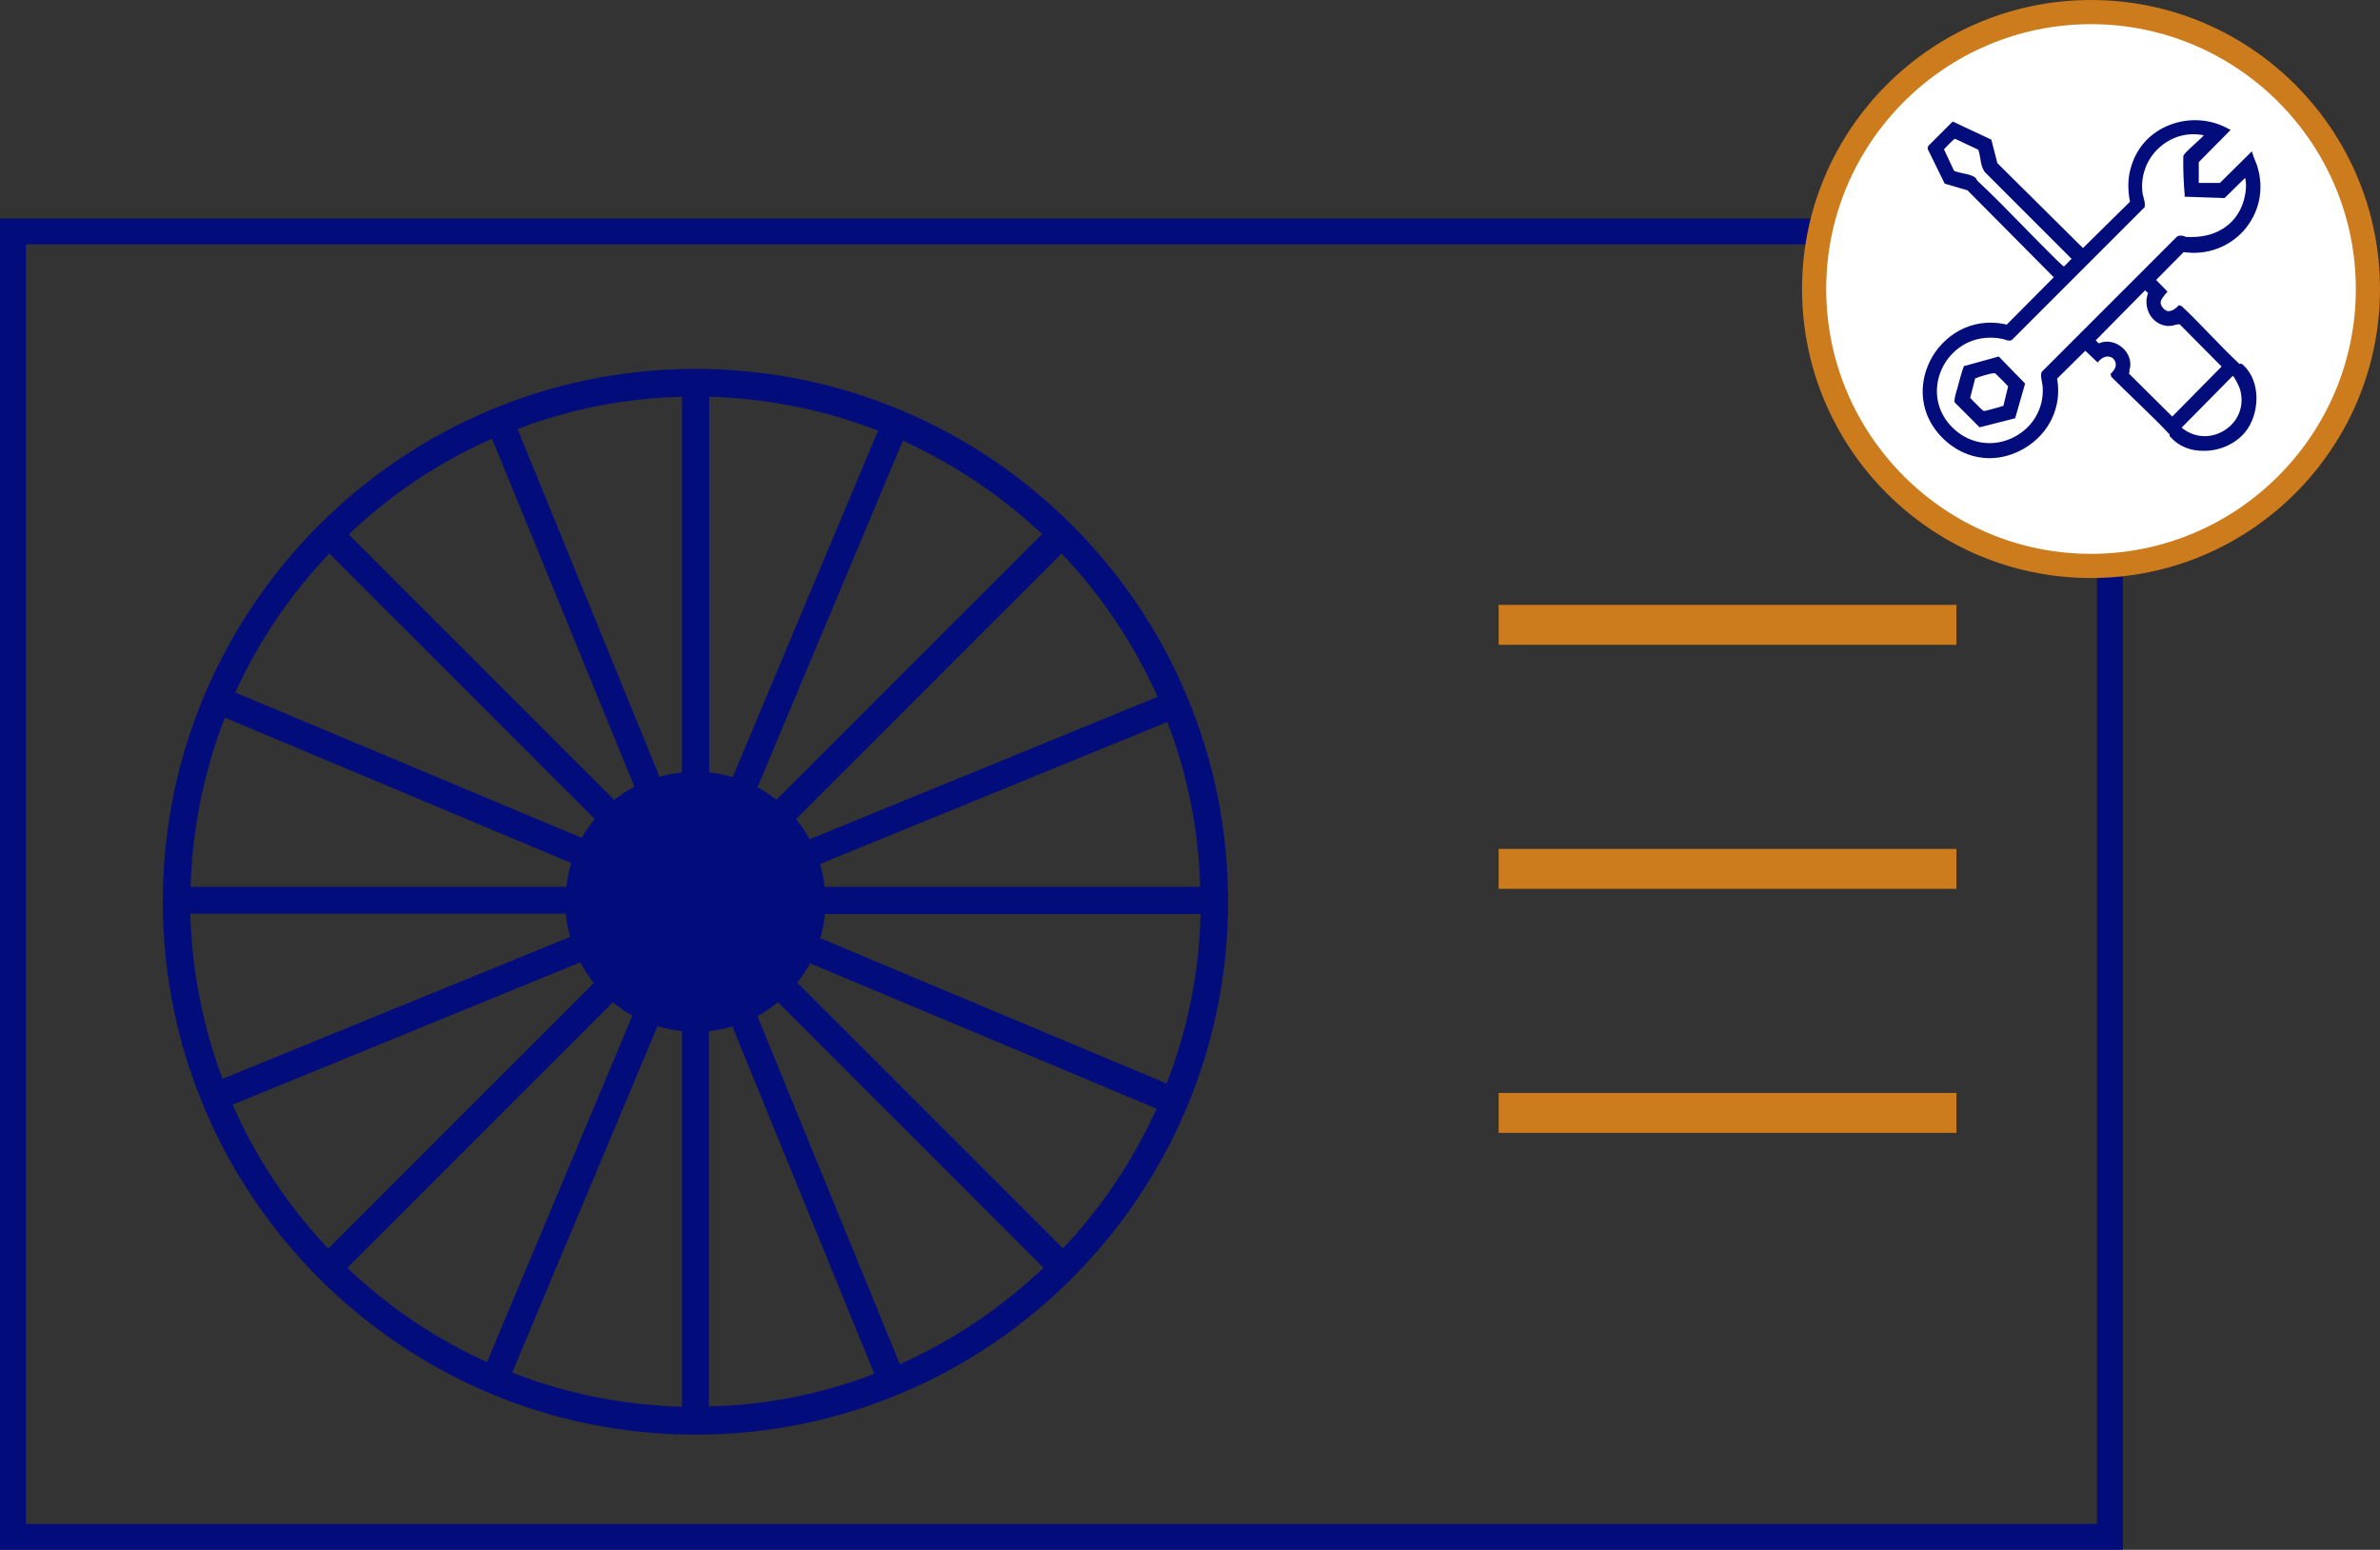 <svg xmlns="http://www.w3.org/2000/svg" id="Layer_1" data-name="Layer 1" viewBox="23.56 28.73 70.91 46.17">
  <rect x="23.56" y="28.73" width="70.91" height="46.17" fill="#333333" stroke="none"/>
  <defs>
    <style>
      .cls-1 {
        fill: #cc7b1d;
      }

      .cls-2 {
        fill: #030c7b;
      }

      .cls-3 {
        fill: #fff;
      }
    </style>
  </defs>
  <g>
    <g>
      <g>
        <path class="cls-2" d="M44.28,39.72c-8.75,0-15.87,7.12-15.87,15.87s7.12,15.88,15.87,15.88,15.87-7.12,15.87-15.88-7.12-15.87-15.87-15.87ZM43.52,52.61c.12-.03.24-.05.36-.07v.95l-.36-.88ZM43.14,53.85l-.71-.71c.11-.08.22-.15.33-.21l.38.93ZM43.11,57.3l-.39.94c-.11-.07-.22-.14-.32-.22l.72-.72ZM43.88,57.57v1.07c-.14-.02-.28-.05-.41-.08l.41-.99ZM45.99,54.42l.71-.71c.08.11.16.21.23.33l-.94.38ZM45.45,53.81l.37-.88c.11.06.21.13.31.2l-.68.68ZM44.69,53.55v-1c.13.02.26.04.39.07l-.39.92ZM42.54,54.38l-.89-.37c.06-.11.14-.21.21-.31l.68.68ZM42.27,55.15h-1.03c.02-.14.05-.27.09-.4l.94.4ZM42.22,55.96l-.92.38c-.03-.12-.05-.25-.06-.38h.99ZM42.57,56.69l-.75.75c-.08-.11-.16-.23-.22-.35l.97-.4ZM44.69,57.62l.39.95c-.13.03-.25.06-.39.07v-1.02ZM45.42,57.26l.75.75c-.11.09-.23.17-.35.24l-.4-.99ZM46.02,56.73l.92.39c-.06.11-.13.22-.21.32l-.71-.71ZM46.29,55.96h1.04c-.02.14-.04.27-.07.41l-.97-.41ZM46.34,55.15l.9-.37c.03.12.06.24.08.37h-.98ZM43.88,51.74c-.23.02-.45.07-.67.13l-4.23-10.36c1.53-.58,3.18-.92,4.9-.96v11.19ZM42.46,52.17c-.21.11-.41.24-.6.39l-7.91-7.91c1.24-1.18,2.68-2.15,4.27-2.85l4.24,10.36ZM41.82,58.59c.18.15.37.28.58.4l-4.33,10.32c-1.54-.7-2.95-1.65-4.16-2.81l7.91-7.91ZM43.15,59.3c.23.07.48.12.73.15v11.19c-1.78-.05-3.48-.4-5.06-1.02l4.33-10.32ZM48.13,55.15c-.03-.23-.07-.46-.14-.68l10.35-4.23c.59,1.53.93,3.18.98,4.91h-11.19ZM47.68,53.73c-.12-.21-.25-.41-.4-.6l7.91-7.91c1.18,1.24,2.15,2.68,2.86,4.27l-10.36,4.24ZM46.7,52.56c-.18-.14-.37-.27-.57-.38l4.33-10.32c1.54.7,2.93,1.64,4.15,2.78l-7.91,7.91ZM45.39,51.88c-.23-.07-.46-.11-.7-.14v-11.19c1.77.05,3.46.4,5.03,1.01l-4.33,10.32ZM41.28,53.13c-.15.18-.27.36-.39.56l-10.32-4.33c.7-1.54,1.65-2.93,2.8-4.14l7.91,7.91ZM40.58,54.44c-.07.23-.12.47-.15.71h-11.19c.05-1.77.41-3.47,1.02-5.04l10.32,4.33ZM40.42,55.96c.02.24.06.46.13.68l-10.36,4.23c-.58-1.54-.91-3.19-.96-4.92h11.19ZM40.85,57.4c.12.22.25.42.4.62l-7.91,7.91c-1.18-1.25-2.15-2.7-2.85-4.29l10.36-4.24ZM44.69,59.45c.24-.03.47-.07.69-.14l4.23,10.35c-1.54.59-3.19.93-4.93.97v-11.19ZM46.13,59c.22-.12.42-.26.61-.41l7.91,7.91c-1.25,1.19-2.69,2.16-4.28,2.87l-4.24-10.36ZM47.31,58.01c.15-.18.27-.38.39-.58l10.32,4.33c-.7,1.54-1.64,2.95-2.79,4.16l-7.91-7.91ZM48,56.68c.07-.23.11-.47.14-.72h11.19c-.04,1.78-.4,3.47-1.01,5.05l-10.32-4.33Z"/>
        <path class="cls-2" d="M23.56,35.24v39.66h63.25v-39.66H23.56ZM24.33,74.13v-38.12h61.71v38.12H24.33Z"/>
      </g>
      <circle class="cls-2" cx="44.28" cy="55.59" r="3.1"/>
    </g>
    <g>
      <rect class="cls-1" x="68.21" y="46.75" width="13.64" height="1.19"/>
      <rect class="cls-1" x="68.21" y="54.02" width="13.64" height="1.19"/>
      <rect class="cls-1" x="68.21" y="61.29" width="13.64" height="1.19"/>
    </g>
  </g>
  <g>
    <path class="cls-3" d="M85.86,45.71c-4.61,0-8.37-3.75-8.37-8.37s3.75-8.37,8.37-8.37,8.37,3.75,8.37,8.37-3.75,8.37-8.37,8.37Z"/>
    <g>
      <g>
        <path class="cls-2" d="M90.3,39.57s-.02,0-.02,0c-.31-.29-.61-.6-.9-.9-.26-.27-.54-.56-.82-.82l-.08-.03-.02.02c-.09.1-.2.16-.29.16,0,0,0,0,0,0-.06,0-.12-.04-.17-.1-.12-.15-.06-.24.06-.39.02-.02.03-.04.05-.06l.03-.03-.34-.35.82-.83c.68.1,1.34-.14,1.79-.64.45-.51.61-1.19.42-1.86-.02-.09-.06-.17-.09-.25-.02-.06-.05-.11-.06-.17l-.03-.08-.95.94h-.63s0-.62,0-.62l.95-.96-.06-.03c-.54-.3-1.18-.34-1.75-.12-.55.21-.95.63-1.13,1.17-.12.34-.14.7-.06,1.12l-1.4,1.38-2.55-2.53-.18-.7-1.15-.54-.73.73-.02.08.51,1.04.68.2,2.57,2.59-1.4,1.41c-1.08-.25-1.92.36-2.28,1.07-.43.86-.24,1.81.51,2.44.37.31.81.47,1.26.47.35,0,.7-.1,1.03-.29.75-.44,1.13-1.25.98-2.08l.84-.83.37.35.03-.04c.1-.11.22-.16.33-.13.09.02.15.09.17.17.03.1-.02.22-.13.32l-.02.02.02.06v.02c.28.28.56.55.84.82.3.29.61.59.9.9,0,0,0,0,0,.02,0,.02.01.05.04.07.24.27.59.41,1,.4.46,0,.92-.21,1.2-.54.44-.52.51-1.51-.05-2.02-.03-.03-.05-.03-.07-.04ZM90.09,39.93c.06.06.19.32.21.4.14.49-.05.97-.48,1.23-.41.25-.9.21-1.26-.09l1.52-1.54ZM87,39.76s.03-.09.03-.12c.02-.24-.1-.47-.31-.61-.19-.13-.43-.16-.63-.07l-.09-.09,1.47-1.49.09.08c-.08.21-.06.44.05.64.11.19.3.32.52.34.09,0,.16,0,.23-.03.05-.01.09-.02.14-.02l1.25,1.26-1.47,1.49-1.29-1.28s.02-.06.02-.09ZM84.4,40.13s.02.1.02.13c.04.63-.29,1.2-.85,1.49-.56.29-1.21.23-1.7-.16-.59-.47-.76-1.21-.45-1.88.21-.45.7-.92,1.44-.92.12,0,.24.01.37.04.02,0,.04.01.07.02.06.02.14.05.21,0l3.95-3.95v-.02s.02-.09-.03-.25c-.01-.04-.02-.08-.03-.11-.08-.51.1-1.03.48-1.38.37-.34.85-.48,1.34-.38-.04.05-.16.16-.27.26-.23.21-.33.31-.34.36h0c-.01.4.01.79.04,1.16v.05s1.19.04,1.19.04l.61-.6c.04.15.04.35-.02.6-.17.72-.77,1.16-1.56,1.16-.04,0-.09,0-.14,0-.03,0-.05,0-.08-.02-.07-.02-.15-.04-.23.01l-4.03,4.03h0c-.03.07-.02.16.01.31ZM81.82,32.87l.68.32c.03.07.04.16.06.25.02.15.05.3.14.42l2.58,2.58s-.19.2-.23.23h0c-.12-.1-.23-.21-.34-.32l-.06-.06c-.28-.28-.56-.56-.83-.84-.43-.44-.88-.9-1.34-1.33,0,0-.01-.02-.02-.03-.01-.02-.02-.04-.04-.06-.09-.08-.24-.11-.39-.14-.09-.02-.18-.04-.25-.07l-.3-.64s0,0,0,0c.02-.03.28-.29.31-.31,0,0,.01,0,.02,0Z"/>
        <path class="cls-2" d="M82.1,39.63h-.02s-.04.04-.2.66c0,.01,0,.03-.02.06-.06.21-.08.32-.06.37l.74.74,1.06-.27.29-1.01v-.03s-.78-.8-.78-.8l-1.01.28ZM82.42,40c.08-.04.46-.15.52-.15h.01s.03,0,.05,0c.04.03.35.34.39.39l-.14.58c-.09.03-.48.14-.54.15-.04,0-.04,0-.06,0-.04-.03-.35-.34-.39-.39l.15-.58Z"/>
      </g>
      <path class="cls-1" d="M85.86,45.95c-4.75,0-8.61-3.86-8.61-8.61s3.86-8.61,8.61-8.61,8.61,3.86,8.61,8.61-3.86,8.61-8.61,8.61ZM85.86,29.45c-4.35,0-7.89,3.54-7.89,7.89s3.54,7.89,7.89,7.89,7.89-3.54,7.89-7.89-3.54-7.89-7.89-7.89Z"/>
    </g>
  </g>
</svg>